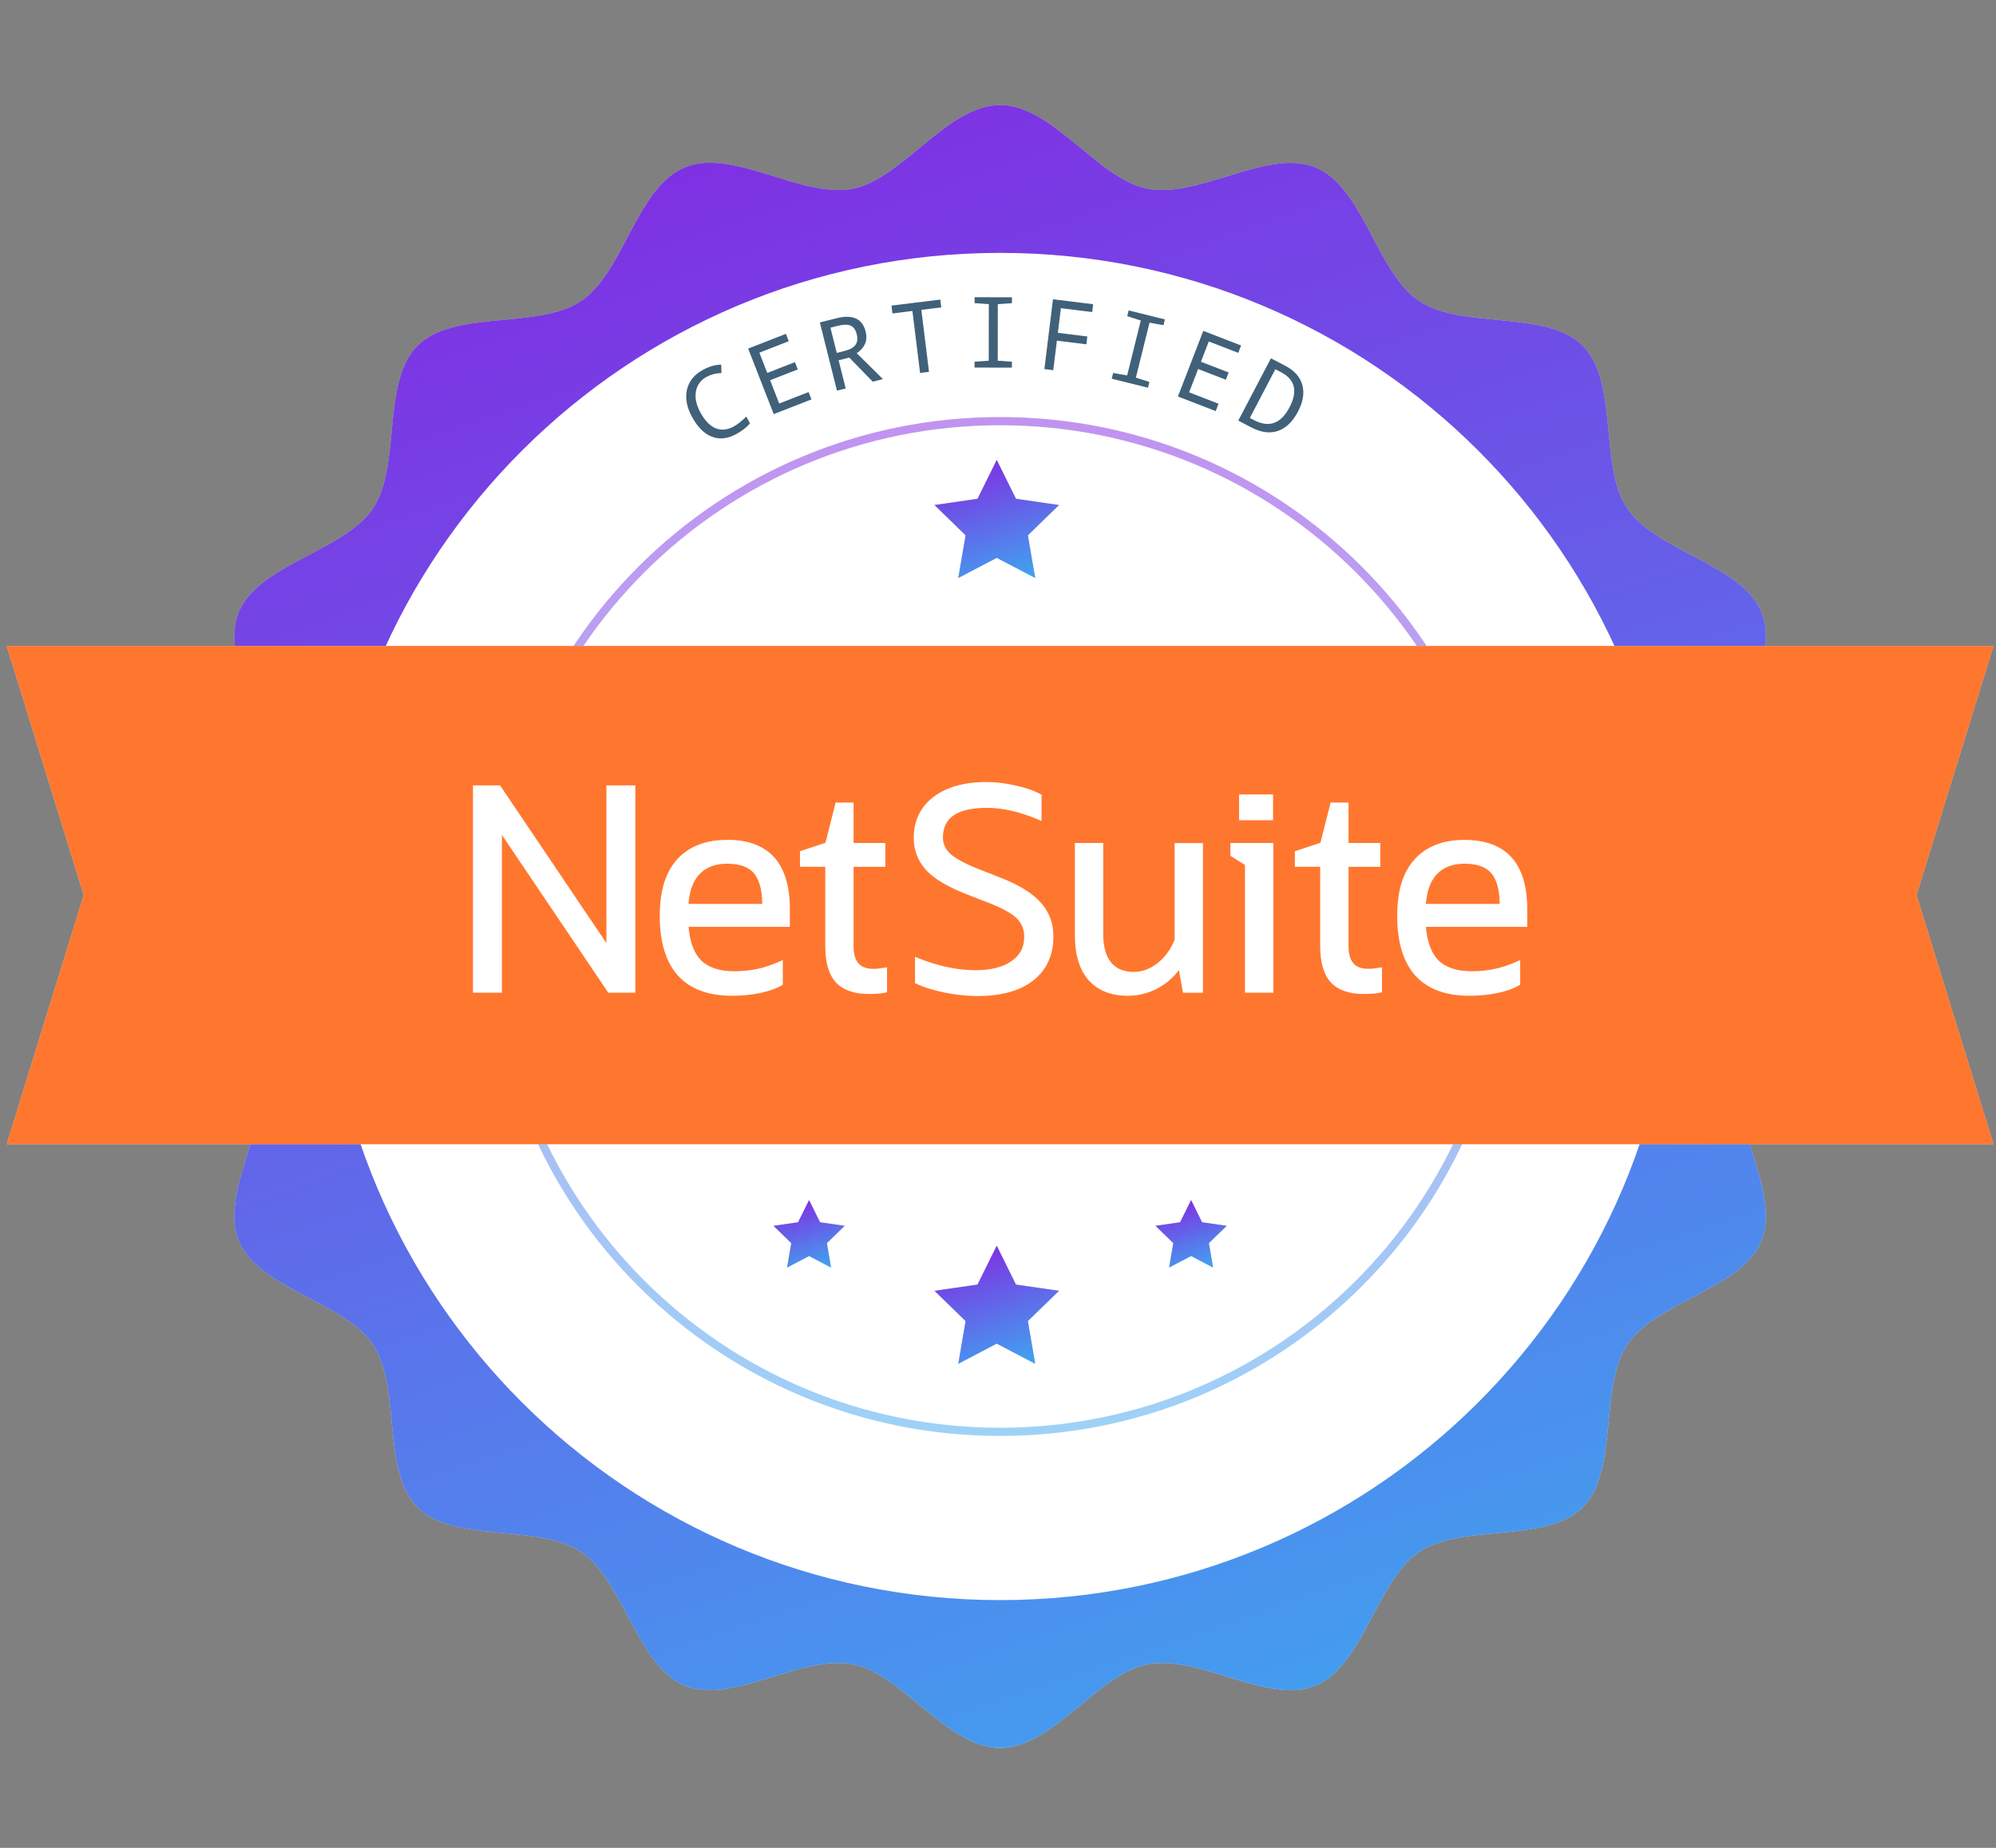 <svg xmlns="http://www.w3.org/2000/svg" width="243" height="225" viewBox="0 0 243 225" fill="none"><rect x="0" y="0" width="243" height="225" fill="#808080" stroke="none"/><path d="M222.055 112.812C222.055 119.21 213.041 124.641 211.841 130.689C210.604 136.917 216.828 145.368 214.444 151.101C212.019 156.934 201.605 158.511 198.124 163.693C194.643 168.874 197.121 179.11 192.678 183.538C188.238 187.966 178.014 185.47 172.778 188.969C167.578 192.44 165.997 202.826 160.151 205.244C154.402 207.621 145.931 201.417 139.682 202.648C133.621 203.845 128.171 212.834 121.757 212.834C115.342 212.834 109.896 203.845 103.831 202.648C97.585 201.414 89.111 207.621 83.362 205.244C77.513 202.826 75.932 192.44 70.736 188.969C65.499 185.473 55.275 187.969 50.835 183.538C46.395 179.11 48.898 168.915 45.389 163.693C41.908 158.508 31.494 156.931 29.07 151.101C26.685 145.368 32.906 136.92 31.672 130.689C30.438 124.457 21.458 119.21 21.458 112.812C21.458 106.415 30.472 100.984 31.672 94.936C32.91 88.708 26.685 80.257 29.07 74.524C31.494 68.691 41.908 67.114 45.389 61.932C48.895 56.71 46.392 46.515 50.835 42.087C55.275 37.659 65.499 40.155 70.736 36.656C75.935 33.185 77.516 22.799 83.362 20.381C89.208 17.963 97.582 24.208 103.831 22.977C109.893 21.78 115.342 12.791 121.757 12.791C128.171 12.791 133.617 21.78 139.682 22.977C145.928 24.211 154.402 18.004 160.151 20.381C166 22.799 167.581 33.185 172.778 36.656C178.014 40.152 188.238 37.656 192.678 42.087C197.118 46.515 194.615 56.71 198.124 61.932C201.605 67.117 212.019 68.694 214.444 74.524C216.828 80.257 210.607 88.704 211.841 94.936C213.041 100.981 222.055 106.415 222.055 112.812Z" fill="#D9D9D9"></path><path d="M222.055 112.812C222.055 119.21 213.041 124.641 211.841 130.689C210.604 136.917 216.828 145.368 214.444 151.101C212.019 156.934 201.605 158.511 198.124 163.693C194.643 168.874 197.121 179.11 192.678 183.538C188.238 187.966 178.014 185.47 172.778 188.969C167.578 192.44 165.997 202.826 160.151 205.244C154.402 207.621 145.931 201.417 139.682 202.648C133.621 203.845 128.171 212.834 121.757 212.834C115.342 212.834 109.896 203.845 103.831 202.648C97.585 201.414 89.111 207.621 83.362 205.244C77.513 202.826 75.932 192.44 70.736 188.969C65.499 185.473 55.275 187.969 50.835 183.538C46.395 179.11 48.898 168.915 45.389 163.693C41.908 158.508 31.494 156.931 29.07 151.101C26.685 145.368 32.906 136.92 31.672 130.689C30.438 124.457 21.458 119.21 21.458 112.812C21.458 106.415 30.472 100.984 31.672 94.936C32.91 88.708 26.685 80.257 29.07 74.524C31.494 68.691 41.908 67.114 45.389 61.932C48.895 56.71 46.392 46.515 50.835 42.087C55.275 37.659 65.499 40.155 70.736 36.656C75.935 33.185 77.516 22.799 83.362 20.381C89.208 17.963 97.582 24.208 103.831 22.977C109.893 21.78 115.342 12.791 121.757 12.791C128.171 12.791 133.617 21.78 139.682 22.977C145.928 24.211 154.402 18.004 160.151 20.381C166 22.799 167.581 33.185 172.778 36.656C178.014 40.152 188.238 37.656 192.678 42.087C197.118 46.515 194.615 56.71 198.124 61.932C201.605 67.117 212.019 68.694 214.444 74.524C216.828 80.257 210.607 88.704 211.841 94.936C213.041 100.981 222.055 106.415 222.055 112.812Z" fill="url(#paint0_linear_237_3869)"></path><path d="M121.757 194.833C167.181 194.833 204.005 158.111 204.005 112.812C204.005 67.513 167.181 30.791 121.757 30.791C76.332 30.791 39.509 67.513 39.509 112.812C39.509 158.111 76.332 194.833 121.757 194.833Z" fill="white"></path><path opacity="0.75" d="M90.856 50.718L91.308 51.552C90.917 52.027 90.357 52.461 89.629 52.856C88.568 53.431 87.573 53.535 86.645 53.167C85.717 52.8 84.917 51.996 84.245 50.757C83.601 49.568 83.398 48.461 83.636 47.434C83.875 46.407 84.526 45.605 85.591 45.028C86.346 44.618 87.084 44.409 87.804 44.401L87.838 45.422C87.164 45.441 86.567 45.591 86.049 45.872C85.311 46.273 84.87 46.865 84.726 47.649C84.581 48.43 84.761 49.286 85.265 50.217C85.8 51.202 86.413 51.843 87.107 52.138C87.798 52.429 88.54 52.36 89.334 51.93C89.78 51.688 90.287 51.284 90.856 50.718ZM98.793 48.632L94.197 50.426L91.083 42.446L95.679 40.652L96.028 41.547L92.448 42.944L93.41 45.412L96.778 44.097L97.123 44.982L93.756 46.296L94.863 49.134L98.444 47.737L98.793 48.632ZM102.097 43.869L102.959 47.301L101.897 47.568L99.809 39.26L101.838 38.75C103.808 38.255 104.99 38.794 105.385 40.366C105.659 41.453 105.298 42.333 104.303 43.006L107.494 46.162L106.25 46.474L103.398 43.542L102.097 43.869ZM101.871 42.971L102.803 42.737C103.451 42.574 103.897 42.329 104.141 42.002C104.385 41.675 104.439 41.238 104.302 40.693C104.167 40.159 103.919 39.812 103.557 39.653C103.195 39.495 102.677 39.5 102.002 39.669L101.099 39.897L101.871 42.971ZM113.1 45.279L112.012 45.413L111.081 37.865L108.65 38.165L108.533 37.211L114.476 36.478L114.593 37.432L112.168 37.731L113.1 45.279ZM123.191 44.763L118.645 44.759L118.645 44.038L120.374 43.923L120.381 37.032L118.652 36.913L118.653 36.192L123.2 36.197L123.199 36.917L121.476 37.033L121.47 43.924L123.192 44.042L123.191 44.763ZM128.227 45.074L127.146 44.941L128.194 36.439L133.084 37.042L132.967 37.995L129.158 37.526L128.788 40.526L132.376 40.969L132.258 41.922L128.67 41.48L128.227 45.074ZM139.756 47.206L135.343 46.111L135.517 45.412L137.223 45.714L138.883 39.027L137.233 38.496L137.407 37.797L141.82 38.892L141.646 39.592L139.946 39.291L138.286 45.978L139.93 46.507L139.756 47.206ZM148.005 50.056L143.403 48.276L146.493 40.286L151.095 42.066L150.748 42.962L147.163 41.576L146.208 44.046L149.58 45.35L149.237 46.235L145.865 44.931L144.766 47.773L148.351 49.16L148.005 50.056ZM150.753 51.215L154.727 43.626L156.502 44.555C157.599 45.13 158.281 45.903 158.548 46.876C158.818 47.851 158.646 48.925 158.031 50.098C157.377 51.347 156.56 52.138 155.578 52.471C154.597 52.804 153.51 52.658 152.316 52.033L150.753 51.215ZM155.265 44.959L152.159 50.892L152.657 51.153C154.498 52.117 155.943 51.597 156.992 49.594C158.014 47.642 157.672 46.219 155.966 45.326L155.265 44.959Z" fill="#002C4D"></path><path d="M121.757 51.28C155.836 51.28 183.461 78.831 183.461 112.812C183.461 146.795 155.836 174.345 121.757 174.345C87.677 174.345 60.053 146.795 60.053 112.812C60.053 78.831 87.677 51.28 121.757 51.28Z" fill="white" stroke="url(#paint1_linear_237_3869)"></path><path d="M242.695 139.323H0.813L10.187 108.99L0.813 78.653H242.695L233.322 108.99L242.695 139.323Z" fill="#D9D9D9"></path><path d="M242.695 139.323H0.813L10.187 108.99L0.813 78.653H242.695L233.322 108.99L242.695 139.323Z" fill="#FF772F"></path><path d="M73.828 114.838L60.937 95.716L60.879 95.633H57.581V120.87H61.104V101.664L73.995 120.786L74.053 120.87H77.344V95.633H73.828V114.838Z" fill="white"></path><path d="M107.027 117.931C106.784 117.957 106.521 117.963 106.257 117.963C104.679 117.963 103.915 117.065 103.915 115.211V105.547H107.778V102.64H103.915V97.719H101.734L100.495 102.615L97.39 103.648V105.541H100.47V115.236C100.47 117.193 100.9 118.663 101.747 119.606C102.626 120.556 103.986 121.031 105.783 121.031C106.148 121.031 106.501 121.018 106.822 120.998C107.169 120.973 107.509 120.928 107.842 120.857L107.99 120.825V117.797L107.785 117.816C107.554 117.841 107.297 117.874 107.034 117.918L107.027 117.931Z" fill="white"></path><path d="M143 114.421C142.531 115.602 141.832 116.564 140.914 117.283C140.016 117.982 139.047 118.342 138.02 118.342C136.808 118.342 135.877 117.95 135.261 117.18C134.632 116.397 134.312 115.249 134.312 113.773V102.64H130.859V113.876C130.859 116.237 131.418 118.072 132.515 119.336C133.644 120.6 135.242 121.248 137.27 121.248C138.591 121.248 139.83 120.94 140.946 120.337C141.954 119.805 142.82 119.054 143.526 118.117L144.02 120.876H146.452V102.653H143V114.434V114.421Z" fill="white"></path><path d="M149.791 104.199L151.568 105.328V120.869H155.021V102.646H149.791V104.199Z" fill="white"></path><path d="M154.985 96.73H150.847V99.874H154.985V96.73Z" fill="white"></path><path d="M167.288 117.931C167.044 117.957 166.781 117.963 166.518 117.963C164.939 117.963 164.176 117.065 164.176 115.211V105.547H168.039V102.64H164.176V97.719H161.994L160.756 102.615L157.644 103.648V105.541H160.724V115.236C160.724 117.193 161.153 118.663 162.007 119.606C162.886 120.556 164.246 121.031 166.043 121.031C166.409 121.031 166.762 121.018 167.082 120.998C167.429 120.973 167.769 120.928 168.103 120.857L168.25 120.825V117.797L168.045 117.816C167.814 117.841 167.557 117.874 167.294 117.918L167.288 117.931Z" fill="white"></path><path d="M185.929 110.699C185.929 105.103 183.355 102.267 178.286 102.267C175.668 102.267 173.621 103.069 172.197 104.654C170.766 106.278 170.099 108.478 170.099 111.584C170.099 114.69 170.837 117.141 172.3 118.79C173.788 120.42 175.996 121.248 178.864 121.248C180.121 121.248 181.296 121.132 182.361 120.901C183.452 120.67 184.331 120.349 184.985 119.951L185.075 119.894V116.897L184.812 117.019C183.875 117.443 182.945 117.763 182.046 117.962C181.148 118.161 180.186 118.264 179.178 118.264C177.388 118.264 176.028 117.821 175.136 116.948C174.269 116.082 173.75 114.703 173.596 112.855H185.929V110.686V110.699ZM173.596 110.063C173.705 108.504 174.148 107.298 174.898 106.476C175.7 105.61 176.843 105.167 178.286 105.167C179.82 105.167 180.917 105.559 181.565 106.335C182.213 107.092 182.553 108.344 182.579 110.063H173.596Z" fill="white"></path><path d="M88.51 102.267C85.892 102.267 83.845 103.069 82.421 104.654C80.99 106.278 80.322 108.479 80.322 111.584C80.322 114.69 81.06 117.141 82.53 118.79C84.018 120.42 86.226 121.248 89.094 121.248C90.352 121.248 91.526 121.132 92.591 120.901C93.682 120.67 94.561 120.349 95.215 119.952L95.305 119.894V116.897L95.042 117.019C94.105 117.443 93.175 117.764 92.276 117.962C91.378 118.161 90.416 118.264 89.408 118.264C87.618 118.264 86.258 117.821 85.366 116.949C84.499 116.082 83.98 114.703 83.826 112.855H96.159V110.686C96.159 105.091 93.585 102.254 88.516 102.254L88.51 102.267ZM83.819 110.063C83.928 108.504 84.371 107.298 85.122 106.477C85.924 105.61 87.066 105.168 88.51 105.168C90.043 105.168 91.141 105.559 91.789 106.335C92.437 107.093 92.777 108.344 92.803 110.063H83.819Z" fill="white"></path><path d="M126.719 109.923C125.75 108.787 124.088 107.76 121.791 106.862L119.16 105.835C117.524 105.181 116.369 104.565 115.727 103.987C115.099 103.429 114.797 102.768 114.797 101.973C114.797 99.547 116.562 98.366 120.187 98.366C122.112 98.366 124.249 98.867 126.54 99.855L126.803 99.971V96.769L126.706 96.717C125.853 96.255 124.813 95.889 123.614 95.639C122.42 95.363 121.246 95.222 120.116 95.222C117.396 95.222 115.221 95.832 113.642 97.038C112.051 98.257 111.242 99.938 111.242 102.043C111.242 103.519 111.743 104.828 112.731 105.932C113.725 106.997 115.362 107.979 117.588 108.851L120.226 109.878C121.926 110.532 123.113 111.174 123.755 111.79C124.377 112.387 124.692 113.157 124.692 114.081C124.692 115.351 124.178 116.32 123.132 117.039C122.099 117.764 120.623 118.136 118.763 118.136C116.517 118.136 114.123 117.623 111.653 116.609L111.396 116.506V119.708L111.499 119.76C112.083 120.042 112.795 120.299 113.616 120.523C114.444 120.754 115.336 120.94 116.273 121.075C117.229 121.21 118.159 121.28 119.032 121.28C121.913 121.28 124.185 120.645 125.782 119.394C127.419 118.11 128.246 116.295 128.246 114.01C128.246 112.419 127.733 111.046 126.732 109.923H126.719Z" fill="white"></path><path d="M121.347 56L123.69 60.733L128.93 61.493L125.137 65.18L126.034 70.383L121.347 67.928L116.66 70.383L117.554 65.18L113.764 61.493L119.004 60.733L121.347 56Z" fill="#D9D9D9"></path><path d="M121.347 56L123.69 60.733L128.93 61.493L125.137 65.18L126.034 70.383L121.347 67.928L116.66 70.383L117.554 65.18L113.764 61.493L119.004 60.733L121.347 56Z" fill="url(#paint2_linear_237_3869)"></path><path d="M121.347 151.678L123.69 156.414L128.93 157.171L125.137 160.857L126.034 166.064L121.347 163.606L116.66 166.064L117.554 160.857L113.764 157.171L119.004 156.414L121.347 151.678Z" fill="#D9D9D9"></path><path d="M121.347 151.678L123.69 156.414L128.93 157.171L125.137 160.857L126.034 166.064L121.347 163.606L116.66 166.064L117.554 160.857L113.764 157.171L119.004 156.414L121.347 151.678Z" fill="url(#paint3_linear_237_3869)"></path><path d="M98.5 146.119L99.84 148.826L102.837 149.26L100.668 151.369L101.181 154.345L98.5 152.939L95.819 154.345L96.332 151.369L94.163 149.26L97.159 148.826L98.5 146.119Z" fill="#D9D9D9"></path><path d="M98.5 146.119L99.84 148.826L102.837 149.26L100.668 151.369L101.181 154.345L98.5 152.939L95.819 154.345L96.332 151.369L94.163 149.26L97.159 148.826L98.5 146.119Z" fill="url(#paint4_linear_237_3869)"></path><path d="M145.009 146.119L146.349 148.826L149.346 149.26L147.177 151.369L147.69 154.345L145.009 152.939L142.328 154.345L142.84 151.369L140.672 149.26L143.668 148.826L145.009 146.119Z" fill="#D9D9D9"></path><path d="M145.009 146.119L146.349 148.826L149.346 149.26L147.177 151.369L147.69 154.345L145.009 152.939L142.328 154.345L142.84 151.369L140.672 149.26L143.668 148.826L145.009 146.119Z" fill="url(#paint5_linear_237_3869)"></path><defs><linearGradient id="paint0_linear_237_3869" x1="48.812" y1="12.791" x2="124.42" y2="234.179" gradientUnits="userSpaceOnUse"><stop stop-color="#8427E2"></stop><stop offset="1" stop-color="#3FA5F0"></stop></linearGradient><linearGradient id="paint1_linear_237_3869" x1="121.757" y1="50.78" x2="121.757" y2="174.845" gradientUnits="userSpaceOnUse"><stop stop-color="#8427E2" stop-opacity="0.5"></stop><stop offset="1" stop-color="#3FA5F0" stop-opacity="0.5"></stop></linearGradient><linearGradient id="paint2_linear_237_3869" x1="115.832" y1="56" x2="121.054" y2="72.079" gradientUnits="userSpaceOnUse"><stop stop-color="#8427E2"></stop><stop offset="1" stop-color="#3FA5F0"></stop></linearGradient><linearGradient id="paint3_linear_237_3869" x1="115.832" y1="151.678" x2="121.056" y2="167.759" gradientUnits="userSpaceOnUse"><stop stop-color="#8427E2"></stop><stop offset="1" stop-color="#3FA5F0"></stop></linearGradient><linearGradient id="paint4_linear_237_3869" x1="95.346" y1="146.119" x2="98.332" y2="155.314" gradientUnits="userSpaceOnUse"><stop stop-color="#8427E2"></stop><stop offset="1" stop-color="#3FA5F0"></stop></linearGradient><linearGradient id="paint5_linear_237_3869" x1="141.855" y1="146.119" x2="144.841" y2="155.314" gradientUnits="userSpaceOnUse"><stop stop-color="#8427E2"></stop><stop offset="1" stop-color="#3FA5F0"></stop></linearGradient></defs></svg>